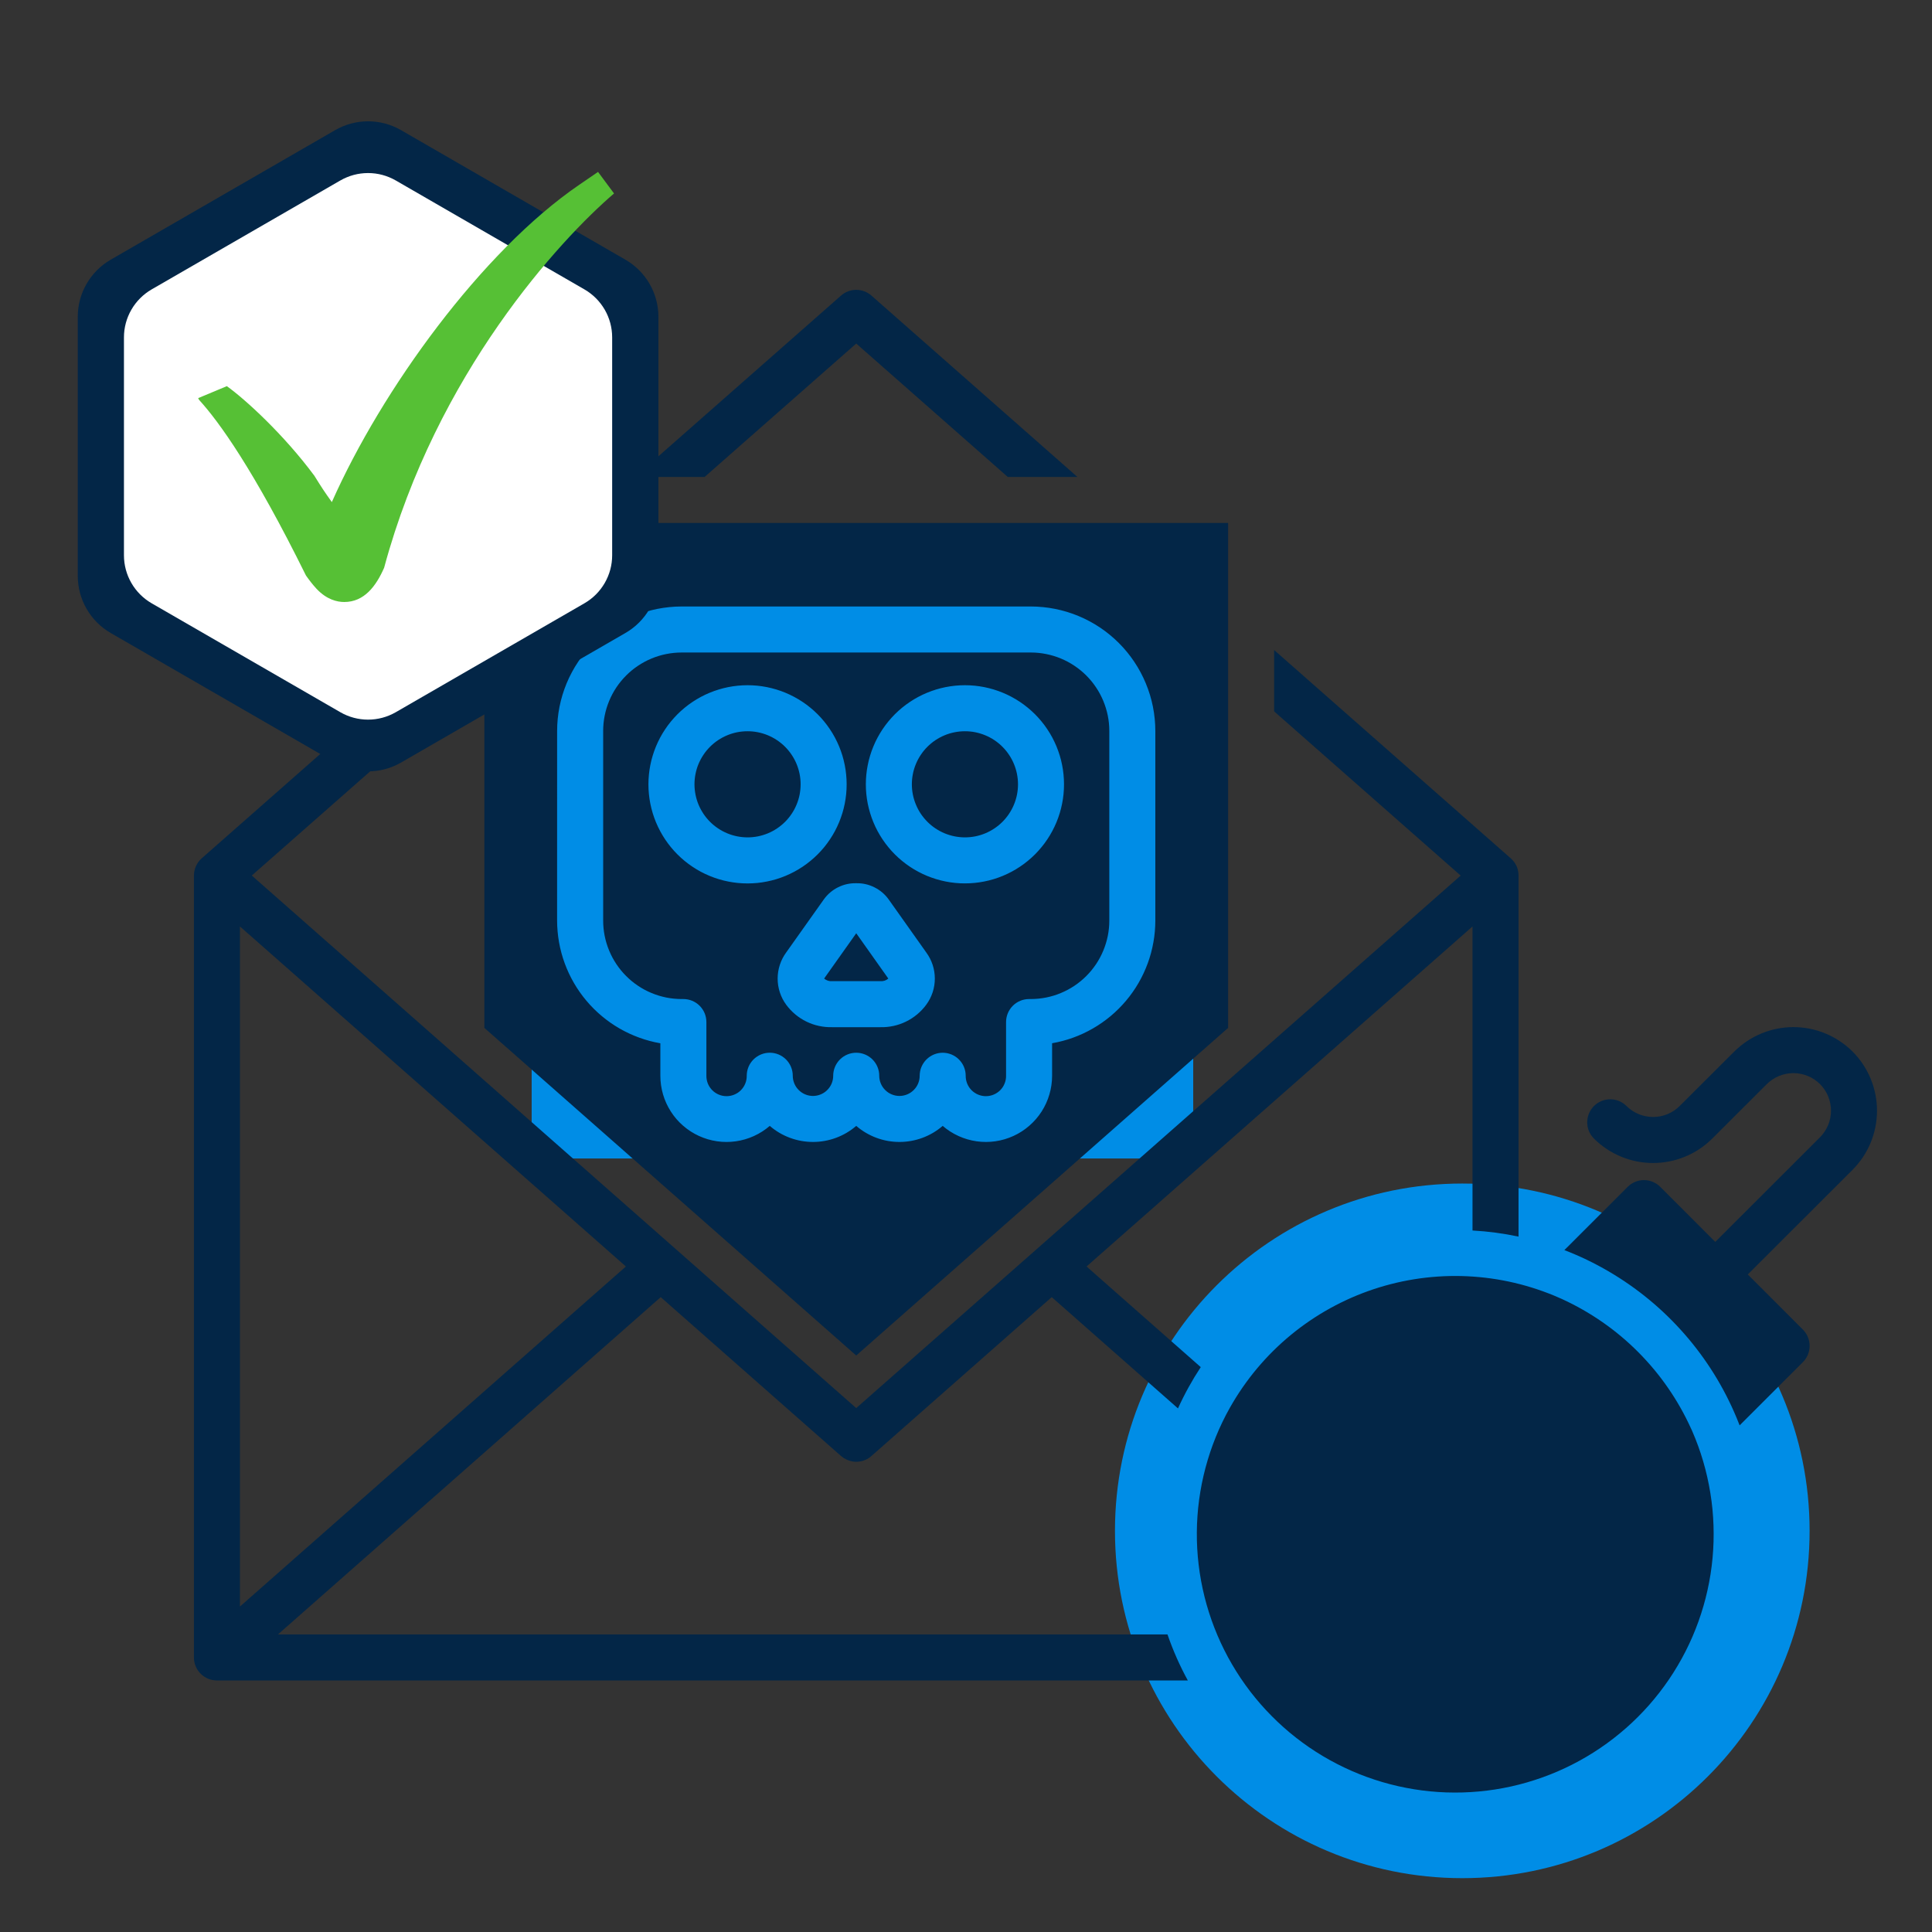 <svg xmlns="http://www.w3.org/2000/svg" xmlns:xlink="http://www.w3.org/1999/xlink" width="500" viewBox="0 0 375 375" height="500" preserveAspectRatio="xMidYMid meet"><rect x="0" y="0" width="375" height="375" fill="#333333" stroke="none"/><defs><clipPath id="241ac39c35"><path d="M 103.195 117.082 L 231.727 117.082 L 231.727 224.855 L 103.195 224.855 Z M 103.195 117.082 " clip-rule="nonzero"></path></clipPath><clipPath id="96d609a8af"><path d="M 0.195 0.082 L 128.727 0.082 L 128.727 107.855 L 0.195 107.855 Z M 0.195 0.082 " clip-rule="nonzero"></path></clipPath><clipPath id="5c86dff969"><rect x="0" width="129" y="0" height="108"></rect></clipPath><clipPath id="589c5409b5"><path d="M 216.414 229.723 L 351.242 229.723 L 351.242 364.551 L 216.414 364.551 Z M 216.414 229.723 " clip-rule="nonzero"></path></clipPath><clipPath id="bfcdd99043"><path d="M 283.828 229.723 C 246.594 229.723 216.414 259.906 216.414 297.137 C 216.414 334.367 246.594 364.551 283.828 364.551 C 321.059 364.551 351.242 334.367 351.242 297.137 C 351.242 259.906 321.059 229.723 283.828 229.723 Z M 283.828 229.723 " clip-rule="nonzero"></path></clipPath><clipPath id="c7e7e8b7b1"><path d="M 0.414 0.723 L 135.242 0.723 L 135.242 135.551 L 0.414 135.551 Z M 0.414 0.723 " clip-rule="nonzero"></path></clipPath><clipPath id="734f1fc427"><path d="M 67.828 0.723 C 30.594 0.723 0.414 30.906 0.414 68.137 C 0.414 105.367 30.594 135.551 67.828 135.551 C 105.059 135.551 135.242 105.367 135.242 68.137 C 135.242 30.906 105.059 0.723 67.828 0.723 Z M 67.828 0.723 " clip-rule="nonzero"></path></clipPath><clipPath id="aa736d6b1c"><rect x="0" width="136" y="0" height="136"></rect></clipPath><clipPath id="3176a7bf0c"><path d="M 37.5 56 L 365 56 L 365 348 L 37.5 348 Z M 37.5 56 " clip-rule="nonzero"></path></clipPath><clipPath id="cd5276c80c"><path d="M 15 23 L 127.871 23 L 127.871 150 L 15 150 Z M 15 23 " clip-rule="nonzero"></path></clipPath><clipPath id="1e848cd8e3"><path d="M 24 33.109 L 118.914 33.109 L 118.914 140 L 24 140 Z M 24 33.109 " clip-rule="nonzero"></path></clipPath><clipPath id="c035aaa9e0"><path d="M 38.461 33.109 L 119.461 33.109 L 119.461 117 L 38.461 117 Z M 38.461 33.109 " clip-rule="nonzero"></path></clipPath></defs><g clip-path="url(#241ac39c35)"><g transform="matrix(1, 0, 0, 1, 103, 117)"><g clip-path="url(#5c86dff969)"><g clip-path="url(#96d609a8af)"><path fill="#008de6" d="M 0.195 0.082 L 128.602 0.082 L 128.602 107.855 L 0.195 107.855 Z M 0.195 0.082 " fill-opacity="1" fill-rule="nonzero"></path></g></g></g></g><g clip-path="url(#589c5409b5)"><g clip-path="url(#bfcdd99043)"><g transform="matrix(1, 0, 0, 1, 216, 229)"><g clip-path="url(#aa736d6b1c)"><g clip-path="url(#c7e7e8b7b1)"><g clip-path="url(#734f1fc427)"><path fill="#008de6" d="M 0.414 0.723 L 135.242 0.723 L 135.242 135.551 L 0.414 135.551 Z M 0.414 0.723 " fill-opacity="1" fill-rule="nonzero"></path></g></g></g></g></g></g><g clip-path="url(#3176a7bf0c)"><path fill="#032647" d="M 136.758 92.582 L 123.23 92.582 L 163.242 57.375 C 163.648 57.016 164.105 56.738 164.617 56.547 C 165.125 56.355 165.648 56.258 166.191 56.258 C 166.734 56.258 167.262 56.355 167.77 56.547 C 168.277 56.738 168.734 57.016 169.145 57.375 L 209.133 92.582 L 195.613 92.582 L 166.195 66.684 Z M 226.609 317.242 C 227.672 320.332 228.988 323.309 230.555 326.176 L 42.105 326.176 C 41.812 326.176 41.523 326.148 41.234 326.09 C 40.945 326.031 40.668 325.949 40.395 325.836 C 40.125 325.723 39.867 325.586 39.625 325.422 C 39.379 325.262 39.156 325.074 38.949 324.867 C 38.738 324.66 38.555 324.434 38.391 324.191 C 38.23 323.945 38.09 323.691 37.98 323.418 C 37.867 323.148 37.781 322.867 37.727 322.582 C 37.668 322.293 37.641 322.004 37.641 321.711 L 37.641 169.949 C 37.641 169.309 37.773 168.695 38.039 168.113 C 38.301 167.527 38.672 167.023 39.152 166.598 L 43.441 162.824 L 45.449 161.059 L 85.078 126.172 L 85.078 138.078 L 54.668 164.844 L 51.984 167.203 L 48.875 169.941 L 85.078 201.836 L 94.016 209.715 L 131.207 242.48 L 131.23 242.5 L 131.277 242.543 L 166.195 273.309 L 183.625 257.953 L 201.051 242.602 L 201.168 242.5 L 201.281 242.398 L 238.375 209.719 L 247.309 201.852 L 283.516 169.949 L 277.723 164.852 L 247.309 138.078 L 247.309 126.168 L 286.402 160.582 L 292.418 165.879 L 293.234 166.598 C 293.355 166.703 293.469 166.812 293.574 166.934 C 294.355 167.785 294.746 168.789 294.746 169.945 L 294.746 240.027 C 291.801 239.398 288.82 239.004 285.812 238.84 L 285.812 179.828 L 273.383 190.777 L 246.844 214.156 L 244.301 216.395 L 219.781 238 L 210.902 245.82 L 216.688 250.926 L 233.066 265.359 C 231.383 267.914 229.91 270.586 228.645 273.371 L 209.934 256.879 L 204.141 251.773 L 187.906 266.082 L 169.145 282.609 C 168.816 282.902 168.453 283.141 168.055 283.324 C 167.656 283.508 167.238 283.629 166.801 283.688 C 166.367 283.746 165.934 283.742 165.5 283.668 C 165.066 283.598 164.652 283.465 164.258 283.27 C 163.891 283.098 163.551 282.879 163.242 282.609 L 152.078 272.773 L 128.246 251.773 L 122.453 256.879 L 53.953 317.242 Z M 46.57 311.832 L 115.695 250.926 L 121.488 245.824 L 46.57 179.82 Z M 99.082 203.973 L 94.016 199.516 L 94.016 101.512 L 238.375 101.512 L 238.375 199.516 L 166.195 263.105 Z M 108.133 178.684 C 108.137 180.094 108.262 181.496 108.508 182.887 C 108.754 184.277 109.121 185.637 109.605 186.961 C 110.09 188.289 110.684 189.562 111.395 190.785 C 112.102 192.008 112.91 193.16 113.82 194.238 C 114.727 195.32 115.723 196.312 116.809 197.219 C 117.891 198.125 119.043 198.934 120.27 199.637 C 121.492 200.34 122.77 200.934 124.098 201.414 C 125.426 201.895 126.785 202.258 128.176 202.5 L 128.176 208.797 C 128.176 210.027 128.348 211.234 128.691 212.414 C 129.035 213.598 129.543 214.703 130.207 215.742 C 130.867 216.777 131.664 217.699 132.594 218.504 C 133.523 219.312 134.547 219.973 135.664 220.484 C 136.785 221 137.953 221.344 139.168 221.52 C 140.387 221.699 141.605 221.699 142.824 221.527 C 144.043 221.355 145.211 221.012 146.332 220.504 C 147.453 219.996 148.477 219.34 149.41 218.535 C 149.988 219.031 150.605 219.477 151.262 219.867 C 151.922 220.254 152.609 220.582 153.324 220.848 C 154.039 221.113 154.773 221.316 155.527 221.449 C 156.281 221.586 157.039 221.652 157.801 221.652 C 158.566 221.652 159.324 221.586 160.078 221.449 C 160.828 221.316 161.562 221.113 162.277 220.848 C 162.996 220.582 163.684 220.254 164.34 219.867 C 165 219.477 165.617 219.031 166.195 218.535 C 166.773 219.031 167.391 219.477 168.051 219.867 C 168.707 220.254 169.395 220.582 170.109 220.848 C 170.824 221.113 171.559 221.316 172.312 221.449 C 173.062 221.586 173.82 221.652 174.586 221.652 C 175.348 221.652 176.105 221.586 176.859 221.449 C 177.609 221.316 178.344 221.113 179.062 220.848 C 179.777 220.582 180.465 220.254 181.121 219.867 C 181.777 219.477 182.398 219.031 182.977 218.535 C 183.906 219.336 184.934 219.996 186.055 220.504 C 187.172 221.012 188.344 221.352 189.562 221.527 C 190.777 221.699 191.996 221.695 193.215 221.52 C 194.434 221.344 195.602 220.996 196.719 220.484 C 197.836 219.973 198.863 219.312 199.789 218.504 C 200.719 217.699 201.516 216.777 202.18 215.742 C 202.844 214.703 203.348 213.598 203.691 212.414 C 204.039 211.234 204.211 210.027 204.211 208.797 L 204.211 202.492 C 205.602 202.25 206.961 201.891 208.289 201.41 C 209.617 200.93 210.891 200.336 212.117 199.633 C 213.34 198.93 214.492 198.121 215.578 197.219 C 216.66 196.312 217.656 195.316 218.566 194.238 C 219.477 193.156 220.285 192.008 220.992 190.785 C 221.699 189.562 222.293 188.289 222.781 186.961 C 223.266 185.637 223.629 184.277 223.875 182.887 C 224.125 181.496 224.246 180.094 224.25 178.684 L 224.25 141.883 C 224.25 141.09 224.207 140.301 224.129 139.516 C 224.051 138.727 223.934 137.945 223.781 137.168 C 223.625 136.395 223.434 135.629 223.203 134.871 C 222.973 134.113 222.707 133.371 222.402 132.641 C 222.098 131.91 221.762 131.195 221.387 130.496 C 221.016 129.801 220.609 129.121 220.168 128.465 C 219.73 127.809 219.258 127.172 218.758 126.562 C 218.254 125.949 217.723 125.363 217.164 124.805 C 216.605 124.246 216.02 123.715 215.406 123.211 C 214.797 122.711 214.164 122.238 213.504 121.801 C 212.848 121.359 212.168 120.953 211.473 120.582 C 210.773 120.207 210.059 119.871 209.328 119.566 C 208.598 119.262 207.855 118.996 207.098 118.766 C 206.34 118.535 205.574 118.344 204.801 118.188 C 204.023 118.031 203.242 117.918 202.457 117.84 C 201.668 117.758 200.879 117.719 200.09 117.719 L 132.285 117.719 C 131.496 117.719 130.707 117.758 129.918 117.84 C 129.133 117.918 128.352 118.035 127.574 118.188 C 126.797 118.344 126.031 118.535 125.277 118.766 C 124.52 118.996 123.777 119.262 123.047 119.566 C 122.316 119.871 121.602 120.207 120.902 120.582 C 120.207 120.953 119.527 121.363 118.871 121.801 C 118.215 122.242 117.578 122.711 116.969 123.215 C 116.359 123.715 115.773 124.246 115.215 124.805 C 114.652 125.363 114.125 125.949 113.621 126.562 C 113.121 127.172 112.648 127.809 112.211 128.465 C 111.77 129.125 111.363 129.801 110.992 130.5 C 110.617 131.195 110.281 131.91 109.977 132.641 C 109.676 133.371 109.41 134.113 109.18 134.871 C 108.949 135.629 108.758 136.395 108.602 137.172 C 108.449 137.945 108.332 138.727 108.254 139.516 C 108.176 140.301 108.137 141.09 108.137 141.883 Z M 117.074 178.684 L 117.074 141.883 C 117.074 140.883 117.172 139.891 117.367 138.914 C 117.562 137.934 117.852 136.98 118.234 136.059 C 118.613 135.137 119.082 134.258 119.637 133.426 C 120.191 132.598 120.824 131.828 121.531 131.121 C 122.234 130.414 123.004 129.781 123.832 129.227 C 124.664 128.672 125.539 128.203 126.465 127.816 C 127.387 127.434 128.336 127.145 129.316 126.949 C 130.297 126.754 131.285 126.652 132.285 126.652 L 200.09 126.652 C 201.09 126.652 202.078 126.75 203.059 126.949 C 204.039 127.145 204.992 127.434 205.914 127.816 C 206.836 128.199 207.715 128.668 208.543 129.223 C 209.375 129.781 210.145 130.41 210.852 131.117 C 211.559 131.824 212.191 132.594 212.746 133.426 C 213.301 134.254 213.77 135.133 214.152 136.055 C 214.535 136.98 214.824 137.93 215.023 138.91 C 215.219 139.891 215.316 140.883 215.316 141.883 L 215.316 178.684 C 215.316 179.684 215.219 180.672 215.023 181.652 C 214.824 182.633 214.535 183.586 214.152 184.508 C 213.77 185.43 213.301 186.309 212.746 187.141 C 212.191 187.969 211.559 188.738 210.852 189.445 C 210.145 190.152 209.375 190.785 208.543 191.34 C 207.715 191.895 206.836 192.363 205.914 192.746 C 204.992 193.133 204.039 193.422 203.059 193.617 C 202.078 193.812 201.09 193.91 200.09 193.914 L 199.742 193.914 C 199.449 193.914 199.16 193.941 198.871 194 C 198.586 194.055 198.305 194.141 198.035 194.254 C 197.766 194.363 197.508 194.504 197.262 194.664 C 197.02 194.828 196.793 195.012 196.586 195.219 C 196.379 195.43 196.195 195.652 196.031 195.898 C 195.867 196.141 195.73 196.398 195.617 196.668 C 195.504 196.941 195.422 197.219 195.363 197.508 C 195.305 197.793 195.277 198.086 195.277 198.379 L 195.277 208.797 C 195.281 209.059 195.258 209.312 195.211 209.57 C 195.164 209.824 195.09 210.07 194.992 210.312 C 194.898 210.551 194.777 210.781 194.637 211 C 194.492 211.215 194.332 211.414 194.148 211.602 C 193.965 211.785 193.766 211.949 193.551 212.094 C 193.336 212.238 193.109 212.363 192.871 212.461 C 192.633 212.562 192.383 212.637 192.129 212.688 C 191.875 212.738 191.621 212.766 191.359 212.766 C 191.102 212.766 190.844 212.738 190.59 212.688 C 190.336 212.637 190.09 212.562 189.848 212.461 C 189.609 212.363 189.383 212.238 189.168 212.094 C 188.953 211.949 188.754 211.785 188.57 211.602 C 188.391 211.414 188.227 211.215 188.086 211 C 187.941 210.781 187.824 210.551 187.727 210.312 C 187.629 210.07 187.559 209.824 187.508 209.57 C 187.461 209.312 187.438 209.059 187.441 208.797 C 187.441 208.504 187.414 208.215 187.355 207.926 C 187.297 207.641 187.211 207.359 187.102 207.09 C 186.988 206.82 186.852 206.562 186.688 206.32 C 186.523 206.074 186.34 205.852 186.133 205.645 C 185.926 205.438 185.699 205.25 185.457 205.09 C 185.211 204.926 184.953 204.789 184.684 204.676 C 184.414 204.566 184.133 204.48 183.848 204.422 C 183.559 204.367 183.27 204.336 182.977 204.336 C 182.684 204.336 182.395 204.367 182.105 204.422 C 181.816 204.48 181.539 204.566 181.27 204.676 C 180.996 204.789 180.742 204.926 180.496 205.09 C 180.254 205.25 180.027 205.438 179.82 205.645 C 179.613 205.852 179.426 206.074 179.266 206.32 C 179.102 206.562 178.965 206.82 178.852 207.09 C 178.738 207.359 178.652 207.641 178.598 207.926 C 178.539 208.215 178.512 208.504 178.508 208.797 C 178.508 209.316 178.41 209.82 178.211 210.301 C 178.012 210.781 177.727 211.203 177.359 211.57 C 176.992 211.941 176.566 212.223 176.086 212.422 C 175.605 212.621 175.105 212.723 174.586 212.723 C 174.066 212.723 173.566 212.621 173.086 212.422 C 172.602 212.223 172.18 211.941 171.812 211.57 C 171.441 211.203 171.16 210.781 170.961 210.301 C 170.762 209.82 170.66 209.316 170.66 208.797 C 170.66 208.504 170.633 208.215 170.574 207.926 C 170.516 207.641 170.434 207.359 170.32 207.09 C 170.207 206.816 170.07 206.562 169.906 206.316 C 169.742 206.074 169.559 205.848 169.352 205.641 C 169.145 205.434 168.918 205.25 168.672 205.086 C 168.43 204.922 168.172 204.785 167.902 204.676 C 167.629 204.562 167.352 204.477 167.062 204.422 C 166.777 204.363 166.484 204.336 166.191 204.336 C 165.898 204.336 165.609 204.363 165.32 204.422 C 165.035 204.477 164.754 204.562 164.484 204.676 C 164.211 204.785 163.957 204.922 163.711 205.086 C 163.469 205.25 163.242 205.434 163.035 205.641 C 162.828 205.848 162.641 206.074 162.48 206.316 C 162.316 206.562 162.176 206.82 162.066 207.09 C 161.953 207.359 161.867 207.641 161.809 207.926 C 161.754 208.215 161.723 208.504 161.723 208.797 C 161.723 209.316 161.625 209.82 161.426 210.301 C 161.227 210.781 160.941 211.203 160.574 211.57 C 160.207 211.941 159.781 212.223 159.301 212.422 C 158.82 212.621 158.32 212.723 157.801 212.723 C 157.277 212.723 156.777 212.621 156.297 212.422 C 155.816 212.223 155.395 211.941 155.023 211.57 C 154.656 211.203 154.375 210.781 154.176 210.301 C 153.977 209.82 153.875 209.316 153.875 208.797 C 153.875 208.504 153.848 208.215 153.789 207.926 C 153.73 207.637 153.648 207.359 153.535 207.09 C 153.422 206.816 153.285 206.559 153.121 206.316 C 152.961 206.074 152.773 205.848 152.566 205.641 C 152.359 205.434 152.133 205.246 151.891 205.086 C 151.648 204.922 151.391 204.785 151.117 204.672 C 150.848 204.559 150.566 204.473 150.281 204.418 C 149.992 204.359 149.703 204.332 149.41 204.332 C 149.117 204.332 148.824 204.359 148.539 204.418 C 148.25 204.473 147.973 204.559 147.699 204.672 C 147.43 204.785 147.172 204.922 146.93 205.086 C 146.684 205.246 146.457 205.434 146.25 205.641 C 146.043 205.848 145.859 206.074 145.695 206.316 C 145.531 206.559 145.395 206.816 145.281 207.09 C 145.172 207.359 145.086 207.637 145.027 207.926 C 144.973 208.215 144.941 208.504 144.941 208.797 C 144.945 209.059 144.926 209.312 144.875 209.57 C 144.828 209.824 144.758 210.07 144.66 210.312 C 144.562 210.551 144.441 210.781 144.301 210.996 C 144.156 211.215 143.996 211.414 143.812 211.602 C 143.633 211.785 143.434 211.949 143.219 212.094 C 143.004 212.238 142.777 212.363 142.535 212.461 C 142.297 212.562 142.051 212.637 141.797 212.688 C 141.543 212.738 141.285 212.766 141.027 212.766 C 140.766 212.766 140.508 212.738 140.254 212.688 C 140 212.637 139.754 212.562 139.516 212.461 C 139.277 212.363 139.047 212.238 138.832 212.094 C 138.617 211.949 138.422 211.785 138.238 211.602 C 138.055 211.414 137.895 211.215 137.75 210.996 C 137.609 210.781 137.488 210.551 137.391 210.312 C 137.297 210.07 137.223 209.824 137.176 209.57 C 137.129 209.312 137.105 209.059 137.109 208.797 L 137.109 198.379 C 137.109 198.086 137.078 197.793 137.023 197.508 C 136.965 197.219 136.883 196.941 136.77 196.668 C 136.656 196.398 136.52 196.141 136.355 195.898 C 136.191 195.652 136.008 195.43 135.801 195.219 C 135.594 195.012 135.367 194.828 135.125 194.664 C 134.879 194.504 134.621 194.363 134.352 194.254 C 134.082 194.141 133.801 194.055 133.516 194 C 133.227 193.941 132.938 193.914 132.641 193.914 L 132.285 193.914 C 131.285 193.91 130.297 193.812 129.316 193.617 C 128.336 193.418 127.387 193.129 126.465 192.746 C 125.543 192.363 124.664 191.895 123.836 191.336 C 123.004 190.781 122.234 190.148 121.531 189.441 C 120.824 188.734 120.195 187.969 119.641 187.137 C 119.086 186.305 118.617 185.43 118.234 184.504 C 117.852 183.582 117.562 182.633 117.367 181.652 C 117.172 180.672 117.074 179.684 117.074 178.684 Z M 168.059 152.242 C 168.059 152.871 168.09 153.5 168.152 154.129 C 168.215 154.754 168.305 155.379 168.43 155.996 C 168.555 156.613 168.707 157.223 168.891 157.824 C 169.074 158.43 169.285 159.02 169.527 159.602 C 169.766 160.184 170.035 160.754 170.332 161.309 C 170.633 161.863 170.953 162.402 171.305 162.926 C 171.656 163.449 172.031 163.957 172.43 164.441 C 172.828 164.93 173.254 165.395 173.699 165.84 C 174.145 166.285 174.609 166.707 175.098 167.105 C 175.586 167.508 176.09 167.879 176.613 168.23 C 177.137 168.582 177.68 168.902 178.234 169.199 C 178.789 169.496 179.359 169.766 179.941 170.008 C 180.523 170.246 181.113 170.457 181.719 170.641 C 182.32 170.824 182.93 170.977 183.547 171.098 C 184.168 171.223 184.789 171.312 185.414 171.375 C 186.043 171.438 186.672 171.469 187.301 171.465 C 187.93 171.465 188.559 171.434 189.188 171.371 C 189.812 171.312 190.434 171.219 191.055 171.094 C 191.672 170.973 192.281 170.82 192.883 170.637 C 193.488 170.453 194.078 170.238 194.66 170 C 195.242 169.758 195.812 169.488 196.367 169.191 C 196.922 168.895 197.461 168.57 197.984 168.219 C 198.508 167.871 199.016 167.496 199.5 167.094 C 199.988 166.695 200.453 166.273 200.898 165.828 C 201.344 165.379 201.766 164.914 202.164 164.426 C 202.566 163.941 202.938 163.434 203.289 162.91 C 203.637 162.387 203.961 161.848 204.258 161.293 C 204.555 160.734 204.824 160.168 205.066 159.586 C 205.305 159.004 205.516 158.41 205.699 157.809 C 205.883 157.203 206.035 156.594 206.156 155.977 C 206.281 155.359 206.371 154.734 206.434 154.109 C 206.496 153.48 206.523 152.852 206.523 152.223 C 206.523 151.594 206.492 150.965 206.43 150.34 C 206.371 149.711 206.277 149.09 206.152 148.473 C 206.031 147.855 205.879 147.242 205.695 146.641 C 205.512 146.039 205.297 145.445 205.059 144.863 C 204.816 144.281 204.547 143.715 204.25 143.156 C 203.953 142.602 203.629 142.062 203.277 141.539 C 202.93 141.016 202.555 140.512 202.152 140.023 C 201.754 139.539 201.332 139.07 200.887 138.625 C 200.438 138.18 199.973 137.758 199.484 137.359 C 199 136.961 198.492 136.586 197.969 136.234 C 197.445 135.887 196.906 135.562 196.352 135.266 C 195.793 134.969 195.227 134.699 194.645 134.461 C 194.062 134.219 193.469 134.008 192.867 133.824 C 192.262 133.645 191.652 133.488 191.035 133.367 C 190.418 133.246 189.793 133.152 189.168 133.09 C 188.539 133.031 187.91 133 187.281 133 C 186.652 133 186.023 133.031 185.398 133.094 C 184.77 133.156 184.148 133.25 183.531 133.371 C 182.914 133.496 182.305 133.648 181.699 133.832 C 181.098 134.016 180.504 134.227 179.926 134.469 C 179.344 134.711 178.773 134.98 178.219 135.277 C 177.664 135.574 177.125 135.898 176.602 136.25 C 176.078 136.598 175.57 136.973 175.086 137.375 C 174.598 137.773 174.133 138.195 173.688 138.641 C 173.242 139.09 172.82 139.555 172.422 140.043 C 172.023 140.527 171.648 141.035 171.297 141.559 C 170.949 142.082 170.625 142.621 170.328 143.176 C 170.031 143.73 169.762 144.301 169.523 144.883 C 169.281 145.465 169.07 146.059 168.887 146.66 C 168.703 147.262 168.551 147.875 168.43 148.492 C 168.305 149.109 168.215 149.73 168.152 150.359 C 168.09 150.984 168.059 151.613 168.059 152.242 Z M 166.195 171.434 C 164.953 171.406 163.777 171.668 162.664 172.223 C 161.555 172.777 160.637 173.559 159.91 174.566 L 152.605 184.863 C 152.062 185.602 151.652 186.402 151.367 187.273 C 151.082 188.141 150.941 189.031 150.941 189.945 C 150.941 190.855 151.082 191.75 151.367 192.617 C 151.652 193.484 152.062 194.285 152.605 195.023 C 153.117 195.719 153.707 196.34 154.371 196.895 C 155.035 197.449 155.754 197.914 156.531 198.293 C 157.309 198.672 158.117 198.953 158.961 199.133 C 159.809 199.316 160.66 199.398 161.523 199.375 L 170.859 199.375 C 171.727 199.398 172.582 199.316 173.43 199.133 C 174.273 198.949 175.086 198.668 175.863 198.285 C 176.641 197.906 177.363 197.438 178.027 196.883 C 178.691 196.328 179.281 195.699 179.793 195.004 C 180.332 194.27 180.742 193.469 181.027 192.602 C 181.309 191.734 181.449 190.848 181.449 189.938 C 181.449 189.023 181.309 188.137 181.023 187.27 C 180.738 186.406 180.324 185.605 179.785 184.871 L 172.48 174.566 C 171.754 173.562 170.836 172.781 169.723 172.227 C 168.613 171.672 167.438 171.41 166.195 171.434 Z M 125.859 152.242 C 125.859 152.871 125.891 153.5 125.953 154.129 C 126.016 154.754 126.105 155.379 126.23 155.996 C 126.352 156.613 126.508 157.223 126.688 157.828 C 126.871 158.43 127.086 159.023 127.324 159.605 C 127.566 160.188 127.836 160.754 128.133 161.309 C 128.43 161.867 128.754 162.406 129.105 162.93 C 129.453 163.453 129.828 163.957 130.23 164.445 C 130.629 164.934 131.051 165.398 131.496 165.844 C 131.941 166.289 132.41 166.711 132.898 167.113 C 133.383 167.512 133.891 167.887 134.414 168.234 C 134.938 168.586 135.477 168.91 136.031 169.207 C 136.59 169.504 137.156 169.77 137.738 170.012 C 138.32 170.254 138.914 170.465 139.52 170.648 C 140.121 170.832 140.73 170.984 141.348 171.105 C 141.969 171.227 142.59 171.32 143.215 171.383 C 143.844 171.445 144.473 171.473 145.102 171.473 C 145.73 171.473 146.359 171.441 146.988 171.383 C 147.613 171.32 148.238 171.227 148.855 171.102 C 149.473 170.98 150.082 170.828 150.688 170.645 C 151.289 170.461 151.883 170.25 152.465 170.008 C 153.047 169.766 153.613 169.496 154.172 169.199 C 154.727 168.902 155.266 168.578 155.789 168.23 C 156.312 167.879 156.816 167.504 157.305 167.102 C 157.793 166.703 158.258 166.281 158.703 165.836 C 159.148 165.391 159.57 164.922 159.973 164.438 C 160.371 163.949 160.746 163.441 161.094 162.918 C 161.445 162.395 161.77 161.855 162.066 161.301 C 162.363 160.742 162.629 160.176 162.871 159.594 C 163.113 159.012 163.324 158.418 163.508 157.816 C 163.691 157.211 163.844 156.602 163.965 155.984 C 164.086 155.367 164.18 154.742 164.242 154.117 C 164.305 153.488 164.332 152.859 164.332 152.23 C 164.332 151.602 164.301 150.973 164.238 150.344 C 164.18 149.719 164.086 149.094 163.961 148.477 C 163.84 147.859 163.688 147.25 163.504 146.645 C 163.32 146.043 163.109 145.449 162.867 144.867 C 162.625 144.285 162.355 143.719 162.059 143.164 C 161.762 142.605 161.438 142.066 161.086 141.543 C 160.738 141.02 160.363 140.516 159.961 140.027 C 159.562 139.539 159.141 139.074 158.695 138.629 C 158.25 138.184 157.781 137.762 157.293 137.363 C 156.809 136.961 156.301 136.586 155.777 136.238 C 155.254 135.887 154.715 135.566 154.16 135.27 C 153.602 134.973 153.035 134.703 152.453 134.461 C 151.871 134.219 151.277 134.008 150.672 133.824 C 150.07 133.645 149.461 133.492 148.844 133.367 C 148.223 133.246 147.602 133.152 146.977 133.09 C 146.348 133.031 145.719 133 145.09 133 C 144.461 133 143.832 133.031 143.203 133.094 C 142.578 133.156 141.953 133.25 141.336 133.371 C 140.719 133.496 140.109 133.648 139.508 133.832 C 138.902 134.016 138.312 134.227 137.73 134.469 C 137.148 134.711 136.578 134.98 136.023 135.277 C 135.469 135.574 134.93 135.898 134.406 136.25 C 133.883 136.598 133.375 136.973 132.891 137.375 C 132.402 137.773 131.938 138.195 131.492 138.641 C 131.047 139.086 130.625 139.555 130.227 140.039 C 129.824 140.527 129.449 141.031 129.102 141.559 C 128.75 142.082 128.426 142.621 128.129 143.176 C 127.832 143.73 127.566 144.301 127.324 144.883 C 127.082 145.465 126.871 146.059 126.688 146.66 C 126.504 147.262 126.352 147.871 126.23 148.492 C 126.105 149.109 126.016 149.73 125.953 150.359 C 125.891 150.984 125.859 151.613 125.859 152.242 Z M 145.09 162.535 C 145.766 162.535 146.438 162.469 147.102 162.34 C 147.762 162.207 148.406 162.012 149.035 161.754 C 149.66 161.496 150.254 161.18 150.816 160.801 C 151.379 160.426 151.898 160 152.379 159.523 C 152.855 159.043 153.285 158.523 153.66 157.961 C 154.039 157.398 154.355 156.805 154.613 156.18 C 154.875 155.555 155.07 154.91 155.203 154.246 C 155.332 153.582 155.398 152.914 155.398 152.238 C 155.402 151.559 155.336 150.891 155.203 150.227 C 155.07 149.562 154.875 148.918 154.617 148.293 C 154.359 147.668 154.039 147.074 153.664 146.512 C 153.289 145.949 152.863 145.43 152.383 144.949 C 151.906 144.473 151.383 144.043 150.82 143.668 C 150.258 143.293 149.664 142.977 149.039 142.715 C 148.414 142.457 147.77 142.262 147.105 142.129 C 146.441 141.996 145.773 141.934 145.098 141.934 C 144.418 141.934 143.75 142 143.086 142.129 C 142.422 142.262 141.777 142.457 141.152 142.719 C 140.527 142.977 139.934 143.297 139.371 143.672 C 138.809 144.047 138.289 144.477 137.812 144.953 C 137.332 145.434 136.906 145.953 136.531 146.516 C 136.156 147.078 135.84 147.672 135.578 148.297 C 135.32 148.922 135.125 149.566 134.996 150.23 C 134.863 150.895 134.797 151.566 134.797 152.242 C 134.801 152.918 134.867 153.586 135 154.25 C 135.133 154.91 135.328 155.555 135.586 156.18 C 135.848 156.801 136.164 157.395 136.539 157.957 C 136.914 158.516 137.34 159.035 137.82 159.516 C 138.297 159.992 138.816 160.418 139.379 160.793 C 139.938 161.168 140.531 161.484 141.156 161.746 C 141.777 162.004 142.422 162.199 143.086 162.332 C 143.746 162.465 144.414 162.531 145.09 162.535 Z M 187.281 162.535 C 187.957 162.535 188.629 162.469 189.293 162.34 C 189.957 162.207 190.602 162.012 191.227 161.754 C 191.852 161.496 192.445 161.176 193.008 160.801 C 193.57 160.426 194.094 160 194.57 159.523 C 195.051 159.043 195.477 158.523 195.852 157.961 C 196.23 157.398 196.547 156.805 196.805 156.18 C 197.066 155.555 197.262 154.91 197.395 154.246 C 197.527 153.582 197.594 152.914 197.594 152.238 C 197.594 151.559 197.527 150.891 197.395 150.227 C 197.262 149.562 197.066 148.918 196.809 148.293 C 196.551 147.668 196.234 147.074 195.855 146.512 C 195.48 145.949 195.055 145.426 194.574 144.949 C 194.098 144.473 193.578 144.043 193.016 143.668 C 192.453 143.293 191.855 142.973 191.23 142.715 C 190.605 142.457 189.961 142.262 189.301 142.129 C 188.637 141.996 187.965 141.934 187.289 141.934 C 186.613 141.934 185.941 142 185.277 142.133 C 184.613 142.262 183.969 142.457 183.344 142.719 C 182.719 142.977 182.125 143.297 181.562 143.672 C 181 144.047 180.48 144.477 180.004 144.953 C 179.523 145.434 179.098 145.953 178.723 146.516 C 178.348 147.078 178.031 147.672 177.773 148.297 C 177.512 148.926 177.316 149.57 177.188 150.23 C 177.055 150.895 176.988 151.566 176.992 152.242 C 176.992 152.918 177.059 153.586 177.191 154.25 C 177.324 154.91 177.52 155.555 177.781 156.176 C 178.039 156.801 178.355 157.395 178.73 157.957 C 179.109 158.516 179.535 159.035 180.012 159.512 C 180.488 159.992 181.008 160.418 181.57 160.793 C 182.133 161.168 182.723 161.484 183.348 161.746 C 183.973 162.004 184.613 162.199 185.277 162.332 C 185.938 162.465 186.605 162.531 187.281 162.535 Z M 161.523 190.441 L 170.859 190.441 C 171.449 190.488 171.973 190.32 172.422 189.938 L 166.195 181.145 L 159.961 189.938 C 160.414 190.32 160.934 190.488 161.527 190.441 Z M 328.234 277.289 C 326.984 274.531 325.5 271.902 323.777 269.41 C 322.059 266.914 320.125 264.598 317.988 262.449 C 315.852 260.301 313.535 258.363 311.051 256.633 C 308.562 254.902 305.941 253.406 303.188 252.145 C 303.172 252.145 303.156 252.137 303.148 252.125 C 302.965 252.043 302.785 251.965 302.602 251.891 L 302.562 251.871 C 302.262 251.738 301.961 251.609 301.656 251.48 C 300.23 250.891 298.785 250.371 297.312 249.914 C 295.84 249.457 294.352 249.07 292.844 248.75 C 291.336 248.434 289.816 248.184 288.285 248.004 C 286.754 247.828 285.219 247.719 283.68 247.68 C 282.141 247.645 280.602 247.676 279.062 247.781 C 277.523 247.887 275.996 248.059 274.477 248.305 C 272.953 248.551 271.445 248.863 269.953 249.25 C 268.461 249.633 266.992 250.086 265.539 250.605 C 264.09 251.125 262.664 251.707 261.27 252.359 C 259.871 253.012 258.508 253.723 257.176 254.5 C 255.844 255.277 254.555 256.113 253.297 257.008 C 252.043 257.902 250.836 258.852 249.668 259.859 C 248.5 260.867 247.383 261.926 246.312 263.035 C 245.246 264.145 244.23 265.301 243.266 266.504 C 242.305 267.707 241.398 268.953 240.551 270.238 C 239.703 271.527 238.918 272.848 238.191 274.207 C 238.113 274.344 238.043 274.477 237.973 274.609 C 237.488 275.547 237.031 276.496 236.602 277.457 C 236.176 278.422 235.781 279.398 235.414 280.387 C 235.047 281.375 234.715 282.375 234.414 283.383 C 234.109 284.395 233.84 285.414 233.602 286.438 C 233.363 287.465 233.156 288.5 232.984 289.539 C 232.812 290.578 232.672 291.621 232.562 292.672 C 232.457 293.719 232.383 294.77 232.34 295.824 C 232.301 296.879 232.293 297.93 232.316 298.984 C 232.344 300.039 232.402 301.09 232.492 302.141 C 232.586 303.191 232.711 304.234 232.867 305.277 C 233.023 306.32 233.215 307.355 233.438 308.387 C 233.66 309.418 233.914 310.438 234.203 311.453 C 234.492 312.469 234.809 313.473 235.16 314.465 C 235.512 315.461 235.895 316.441 236.305 317.41 C 236.719 318.383 237.16 319.336 237.633 320.277 C 238.105 321.223 238.609 322.148 239.141 323.059 C 239.672 323.969 240.23 324.859 240.816 325.734 C 241.406 326.609 242.02 327.465 242.66 328.305 C 243.305 329.141 243.969 329.953 244.664 330.75 C 245.355 331.543 246.074 332.316 246.816 333.062 C 247.555 333.812 248.32 334.539 249.109 335.238 C 249.895 335.941 250.703 336.617 251.535 337.266 C 252.363 337.914 253.211 338.539 254.082 339.137 C 254.949 339.73 255.836 340.301 256.742 340.84 C 257.648 341.379 258.57 341.891 259.508 342.375 C 260.441 342.855 261.395 343.309 262.359 343.73 C 263.324 344.152 264.305 344.547 265.293 344.906 C 266.285 345.266 267.285 345.598 268.297 345.895 C 269.309 346.191 270.328 346.457 271.355 346.691 C 272.383 346.922 273.418 347.125 274.457 347.293 C 275.5 347.461 276.543 347.598 277.594 347.699 C 278.641 347.801 279.691 347.871 280.746 347.906 C 281.801 347.941 282.852 347.945 283.906 347.914 C 284.961 347.883 286.012 347.82 287.062 347.723 C 288.109 347.629 289.156 347.496 290.199 347.336 C 291.238 347.172 292.273 346.977 293.305 346.75 C 294.332 346.52 295.355 346.262 296.367 345.969 C 297.379 345.676 298.383 345.352 299.375 344.996 C 300.367 344.641 301.348 344.258 302.312 343.84 C 303.281 343.422 304.234 342.973 305.176 342.496 C 306.117 342.02 307.039 341.512 307.945 340.977 C 308.855 340.441 309.746 339.879 310.617 339.285 C 311.488 338.695 312.344 338.078 313.176 337.43 C 314.008 336.785 314.82 336.113 315.613 335.418 C 316.402 334.723 317.172 334 317.918 333.254 C 318.664 332.512 319.383 331.742 320.082 330.953 C 320.777 330.16 321.449 329.348 322.098 328.516 C 322.742 327.684 323.359 326.832 323.953 325.961 C 324.547 325.086 325.109 324.199 325.645 323.289 C 326.184 322.383 326.688 321.461 327.168 320.52 C 327.645 319.582 328.094 318.625 328.512 317.66 C 328.93 316.691 329.316 315.711 329.672 314.719 C 330.027 313.727 330.352 312.727 330.645 311.711 C 330.938 310.699 331.199 309.68 331.426 308.648 C 331.656 307.621 331.852 306.586 332.016 305.543 C 332.176 304.504 332.309 303.457 332.406 302.41 C 332.504 301.359 332.566 300.309 332.598 299.254 C 332.629 298.199 332.625 297.148 332.59 296.094 C 332.555 295.039 332.488 293.988 332.387 292.938 C 332.285 291.891 332.148 290.844 331.98 289.805 C 331.812 288.766 331.613 287.73 331.379 286.703 C 331.148 285.672 330.883 284.652 330.586 283.641 C 330.289 282.633 329.961 281.629 329.602 280.641 C 329.242 279.648 328.848 278.672 328.426 277.703 C 328.359 277.566 328.293 277.43 328.234 277.289 Z M 359.574 204.102 C 359.199 203.727 358.805 203.371 358.395 203.035 C 357.984 202.699 357.555 202.383 357.113 202.09 C 356.672 201.793 356.215 201.523 355.746 201.273 C 355.277 201.023 354.801 200.797 354.309 200.594 C 353.816 200.391 353.316 200.211 352.809 200.059 C 352.301 199.902 351.785 199.777 351.266 199.672 C 350.742 199.57 350.219 199.492 349.691 199.438 C 349.16 199.387 348.633 199.359 348.102 199.359 C 347.57 199.359 347.039 199.387 346.512 199.438 C 345.98 199.492 345.457 199.57 344.938 199.672 C 344.414 199.777 343.902 199.902 343.391 200.059 C 342.883 200.211 342.383 200.391 341.895 200.594 C 341.402 200.797 340.922 201.023 340.453 201.273 C 339.984 201.523 339.531 201.793 339.086 202.09 C 338.645 202.383 338.219 202.699 337.809 203.035 C 337.395 203.371 337.004 203.727 336.625 204.102 L 326.02 214.68 C 325.684 215.016 325.312 215.316 324.914 215.582 C 324.516 215.848 324.094 216.07 323.652 216.254 C 323.211 216.434 322.754 216.574 322.285 216.664 C 321.816 216.758 321.34 216.805 320.863 216.805 C 320.387 216.805 319.91 216.758 319.441 216.664 C 318.973 216.574 318.516 216.434 318.074 216.254 C 317.633 216.07 317.211 215.848 316.812 215.582 C 316.414 215.316 316.043 215.016 315.707 214.68 C 315.496 214.473 315.273 214.289 315.027 214.125 C 314.785 213.961 314.527 213.824 314.258 213.711 C 313.984 213.598 313.707 213.516 313.418 213.457 C 313.129 213.398 312.84 213.371 312.547 213.371 C 312.254 213.371 311.961 213.398 311.676 213.457 C 311.387 213.516 311.109 213.598 310.836 213.711 C 310.566 213.824 310.309 213.961 310.062 214.125 C 309.82 214.285 309.594 214.473 309.387 214.68 C 309.18 214.887 308.992 215.109 308.832 215.355 C 308.668 215.598 308.531 215.855 308.418 216.129 C 308.305 216.398 308.219 216.676 308.164 216.965 C 308.105 217.254 308.078 217.543 308.074 217.836 C 308.074 218.129 308.105 218.422 308.16 218.707 C 308.219 218.996 308.301 219.273 308.414 219.547 C 308.527 219.816 308.664 220.074 308.828 220.32 C 308.988 220.562 309.176 220.789 309.383 220.996 C 309.758 221.371 310.152 221.727 310.562 222.062 C 310.977 222.398 311.402 222.715 311.844 223.008 C 312.285 223.305 312.742 223.574 313.211 223.824 C 313.68 224.074 314.16 224.301 314.648 224.504 C 315.141 224.707 315.641 224.887 316.148 225.039 C 316.656 225.195 317.172 225.324 317.695 225.426 C 318.215 225.531 318.738 225.605 319.27 225.66 C 319.797 225.711 320.328 225.738 320.859 225.738 C 321.391 225.738 321.918 225.711 322.449 225.66 C 322.977 225.609 323.504 225.531 324.023 225.426 C 324.543 225.324 325.059 225.195 325.566 225.043 C 326.078 224.891 326.578 224.711 327.066 224.508 C 327.559 224.305 328.039 224.078 328.508 223.828 C 328.977 223.582 329.434 223.309 329.875 223.016 C 330.316 222.719 330.742 222.406 331.156 222.07 C 331.566 221.734 331.961 221.379 332.34 221.004 L 342.941 210.418 C 343.281 210.082 343.652 209.781 344.051 209.516 C 344.449 209.25 344.871 209.027 345.312 208.844 C 345.754 208.664 346.211 208.527 346.68 208.434 C 347.148 208.34 347.621 208.293 348.102 208.293 C 348.578 208.293 349.055 208.34 349.523 208.434 C 349.992 208.527 350.449 208.664 350.891 208.844 C 351.332 209.027 351.754 209.25 352.152 209.516 C 352.551 209.781 352.918 210.082 353.258 210.418 C 353.598 210.758 353.898 211.125 354.164 211.523 C 354.43 211.922 354.656 212.344 354.84 212.785 C 355.02 213.23 355.16 213.684 355.254 214.156 C 355.348 214.625 355.395 215.098 355.395 215.578 C 355.395 216.059 355.348 216.531 355.254 217.004 C 355.16 217.473 355.023 217.93 354.84 218.371 C 354.66 218.812 354.434 219.234 354.168 219.633 C 353.906 220.031 353.602 220.402 353.266 220.742 L 332.934 241.051 L 322.25 230.363 C 322.043 230.156 321.816 229.969 321.574 229.809 C 321.328 229.645 321.074 229.508 320.801 229.395 C 320.531 229.281 320.25 229.199 319.965 229.141 C 319.676 229.082 319.387 229.055 319.094 229.055 C 318.801 229.055 318.508 229.082 318.223 229.141 C 317.934 229.199 317.652 229.281 317.383 229.395 C 317.113 229.508 316.855 229.645 316.609 229.809 C 316.367 229.969 316.141 230.156 315.934 230.363 L 303.645 242.645 C 306.602 243.781 309.449 245.148 312.184 246.746 C 314.961 248.367 317.594 250.199 320.074 252.246 C 322.555 254.293 324.852 256.527 326.969 258.949 C 329.086 261.367 330.992 263.945 332.691 266.676 C 334.387 269.406 335.852 272.258 337.086 275.23 C 337.281 275.707 337.473 276.188 337.66 276.664 L 349.941 264.391 C 350.148 264.18 350.332 263.957 350.496 263.711 C 350.66 263.469 350.797 263.211 350.906 262.941 C 351.02 262.668 351.105 262.391 351.16 262.102 C 351.219 261.812 351.246 261.523 351.246 261.23 C 351.246 260.938 351.219 260.648 351.16 260.359 C 351.105 260.07 351.02 259.793 350.906 259.523 C 350.797 259.25 350.66 258.992 350.496 258.75 C 350.332 258.504 350.148 258.281 349.941 258.074 L 339.246 247.371 L 359.582 227.059 C 359.957 226.68 360.312 226.289 360.648 225.875 C 360.984 225.465 361.301 225.039 361.598 224.598 C 361.891 224.152 362.164 223.699 362.414 223.23 C 362.664 222.762 362.891 222.281 363.094 221.789 C 363.297 221.297 363.473 220.797 363.629 220.289 C 363.781 219.781 363.91 219.266 364.012 218.746 C 364.117 218.223 364.195 217.699 364.246 217.168 C 364.297 216.641 364.324 216.109 364.324 215.578 C 364.324 215.047 364.297 214.516 364.246 213.988 C 364.191 213.461 364.113 212.934 364.012 212.414 C 363.906 211.891 363.777 211.375 363.625 210.867 C 363.473 210.359 363.293 209.859 363.09 209.367 C 362.887 208.879 362.66 208.398 362.41 207.93 C 362.16 207.461 361.887 207.004 361.59 206.562 C 361.297 206.121 360.98 205.695 360.645 205.281 C 360.309 204.871 359.953 204.477 359.574 204.102 Z M 359.574 204.102 " fill-opacity="1" fill-rule="nonzero"></path></g><g clip-path="url(#cd5276c80c)"><path fill="#032647" d="M 15.094 61.473 C 15.094 60.352 15.242 59.25 15.531 58.168 C 15.82 57.086 16.246 56.062 16.809 55.09 C 17.367 54.121 18.043 53.238 18.832 52.445 C 19.625 51.652 20.504 50.977 21.473 50.414 L 65.059 25.254 C 66.031 24.695 67.059 24.27 68.141 23.98 C 69.223 23.691 70.324 23.547 71.445 23.547 C 72.566 23.547 73.668 23.691 74.75 23.98 C 75.832 24.27 76.859 24.695 77.828 25.254 L 121.41 50.414 C 122.379 50.977 123.262 51.652 124.051 52.445 C 124.844 53.238 125.52 54.121 126.082 55.09 C 126.641 56.059 127.066 57.086 127.359 58.168 C 127.648 59.25 127.797 60.352 127.797 61.473 L 127.797 111.797 C 127.797 112.918 127.648 114.02 127.359 115.102 C 127.066 116.184 126.641 117.211 126.082 118.18 C 125.52 119.148 124.844 120.031 124.051 120.824 C 123.262 121.617 122.379 122.293 121.41 122.855 L 77.828 148.02 C 76.859 148.578 75.832 149 74.75 149.289 C 73.668 149.578 72.566 149.723 71.445 149.723 C 70.324 149.723 69.223 149.578 68.141 149.289 C 67.059 149 66.031 148.578 65.059 148.02 L 21.473 122.855 C 20.504 122.293 19.625 121.617 18.832 120.824 C 18.043 120.031 17.367 119.148 16.809 118.176 C 16.246 117.207 15.824 116.18 15.531 115.098 C 15.242 114.02 15.098 112.918 15.094 111.797 Z M 15.094 61.473 " fill-opacity="1" fill-rule="nonzero"></path></g><g clip-path="url(#1e848cd8e3)"><path fill="#ffffff" d="M 24.059 65.477 C 24.059 64.535 24.184 63.609 24.426 62.699 C 24.672 61.789 25.027 60.93 25.5 60.113 C 25.969 59.297 26.539 58.555 27.203 57.891 C 27.867 57.223 28.609 56.652 29.422 56.18 L 66.07 35.023 C 66.887 34.555 67.75 34.199 68.66 33.953 C 69.57 33.711 70.496 33.59 71.438 33.59 C 72.379 33.59 73.309 33.711 74.219 33.953 C 75.129 34.199 75.992 34.555 76.809 35.023 L 113.449 56.18 C 114.266 56.652 115.004 57.223 115.672 57.887 C 116.336 58.555 116.906 59.297 117.379 60.109 C 117.848 60.926 118.207 61.789 118.453 62.699 C 118.695 63.609 118.82 64.535 118.82 65.477 L 118.82 107.789 C 118.82 108.734 118.695 109.66 118.453 110.57 C 118.207 111.48 117.848 112.34 117.379 113.156 C 116.906 113.973 116.336 114.715 115.672 115.383 C 115.004 116.047 114.266 116.617 113.449 117.09 L 76.809 138.246 C 75.988 138.715 75.125 139.074 74.215 139.316 C 73.305 139.559 72.379 139.68 71.438 139.68 C 70.496 139.68 69.57 139.559 68.66 139.316 C 67.75 139.074 66.887 138.715 66.07 138.246 L 29.422 117.09 C 28.609 116.617 27.867 116.047 27.203 115.379 C 26.539 114.715 25.969 113.973 25.5 113.156 C 25.027 112.34 24.672 111.477 24.426 110.566 C 24.184 109.66 24.059 108.734 24.059 107.789 Z M 24.059 65.477 " fill-opacity="1" fill-rule="nonzero"></path></g><g clip-path="url(#c035aaa9e0)"><path fill="#56c035" d="M 116.078 33.367 L 112.453 35.848 C 93.5 48.809 74.094 75.637 64.41 97.453 C 62.914 95.359 62.461 94.664 61.016 92.34 C 55.094 84.348 47.59 77.488 44.027 74.953 L 38.461 77.277 L 38.637 77.609 C 42.48 81.812 49.223 91.141 59.383 111.699 C 60.008 112.586 60.672 113.457 61.426 114.27 C 63.414 116.398 65.453 116.848 66.816 116.848 C 70.695 116.848 72.984 113.785 74.559 110.203 C 84.734 72.445 108.781 46.453 119.184 37.551 Z M 116.078 33.367 " fill-opacity="1" fill-rule="nonzero"></path></g></svg>